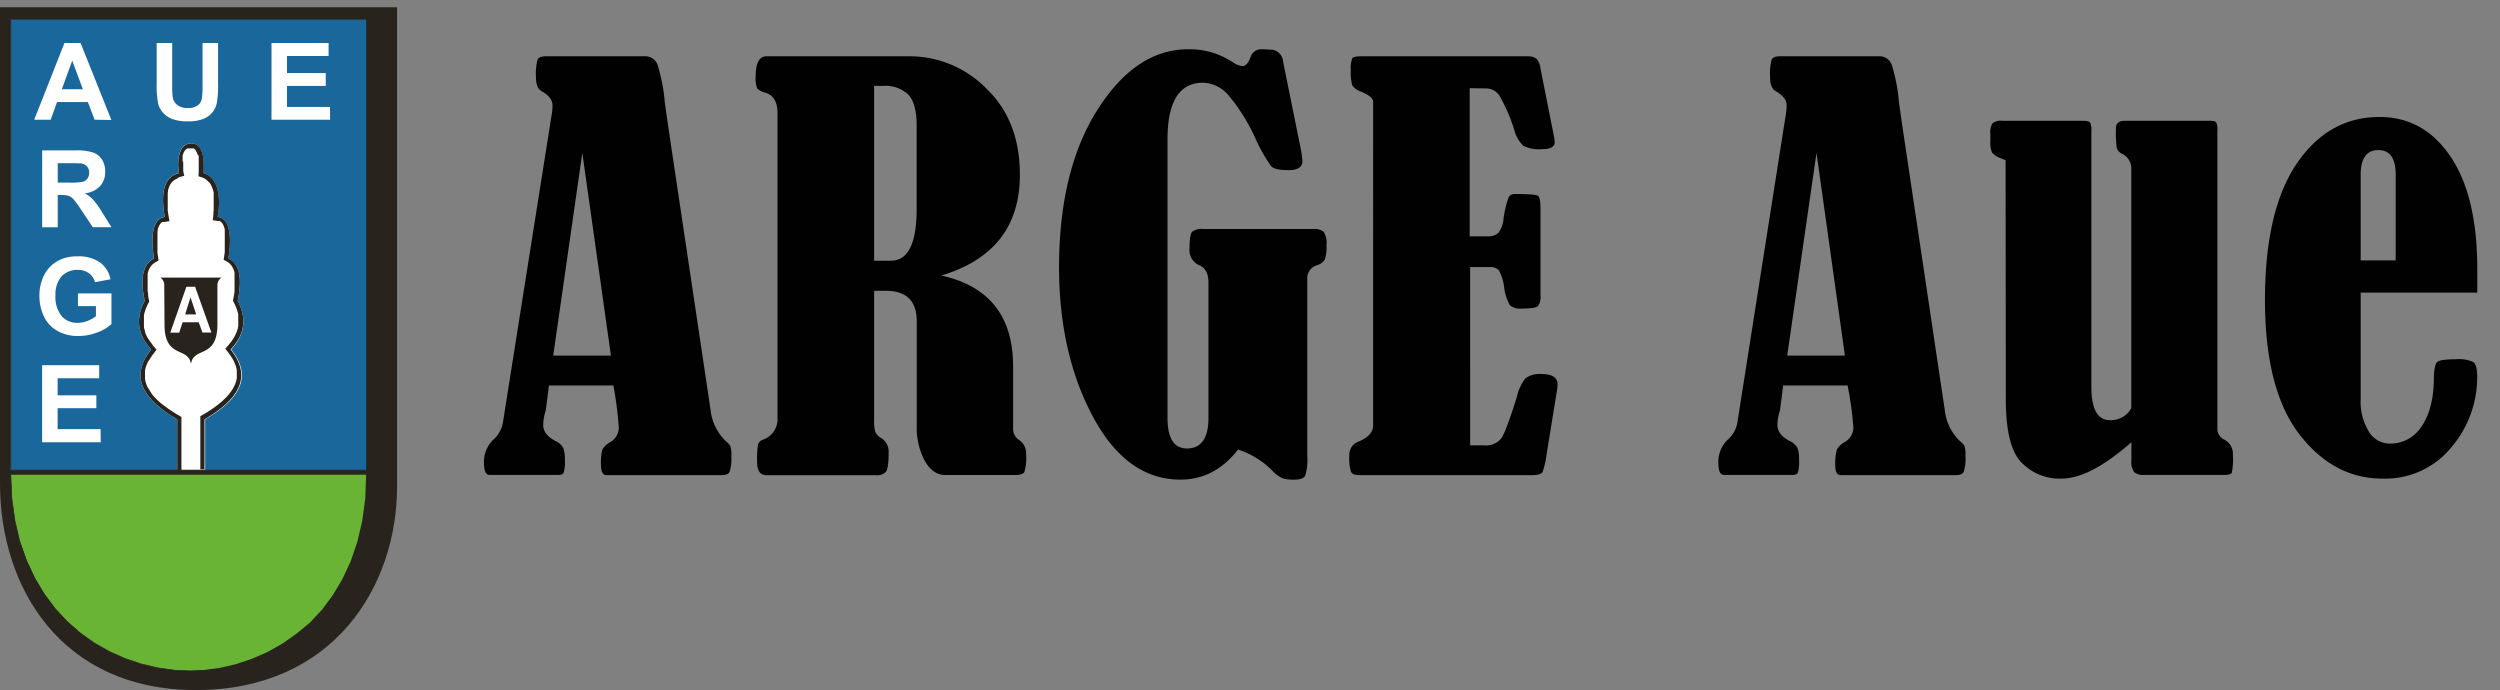 <svg xmlns="http://www.w3.org/2000/svg" width="465.47" height="128.48" viewBox="0 0 465.47 128.48"><rect x="0" y="0" width="465.47" height="128.48" fill="#808080" stroke="none"/><defs><style>.a{fill:#28231d;}.a,.c,.d{fill-rule:evenodd;}.b{fill:#fff;}.c{fill:#1a679c;}.d{fill:#6ab435;}.e{fill:none;stroke:#28231d;stroke-miterlimit:2.41;stroke-width:0.12px;}.f{fill:#010101;}</style></defs><path class="a" d="M14.51,57h3.32v1.82a6.34,6.34,0,0,1-1.57.87,5,5,0,0,1-1.83.36,3.8,3.8,0,0,1-3-1.28A5.6,5.6,0,0,1,10.33,55a5.09,5.09,0,0,1,1.11-3.57,4,4,0,0,1,3-1.21,3.43,3.43,0,0,1,2.09.62,3,3,0,0,1,1.14,1.67L20.57,52a5.05,5.05,0,0,0-1.94-3.1,6.87,6.87,0,0,0-4.17-1.12,7.35,7.35,0,0,0-3.43.72,6.26,6.26,0,0,0-2.75,2.66,8.28,8.28,0,0,0-.94,4,8.75,8.75,0,0,0,.84,3.82,6,6,0,0,0,2.52,2.7,7.82,7.82,0,0,0,3.92.94,9.58,9.58,0,0,0,3.5-.67,7.61,7.61,0,0,0,2.63-1.55V54.63H14.51Z"/><path class="a" d="M19.58,32A4.11,4.11,0,0,0,19,29.72a3.26,3.26,0,0,0-1.67-1.38A10.26,10.26,0,0,0,14,28H7.85V42.3h2.9v-6h.58a4.72,4.72,0,0,1,1.46.16,2.21,2.21,0,0,1,.87.6,19.66,19.66,0,0,1,1.53,2.11l2.09,3.12h3.46L19,39.5a16.56,16.56,0,0,0-1.65-2.33A6.3,6.3,0,0,0,15.79,36a4.55,4.55,0,0,0,2.84-1.33A3.84,3.84,0,0,0,19.58,32ZM16.3,33.24a1.52,1.52,0,0,1-.81.61,11.66,11.66,0,0,1-2.6.17H10.75V30.38H13c1.18,0,1.88,0,2.12.05a1.82,1.82,0,0,1,1.09.56,1.72,1.72,0,0,1,.39,1.17A1.86,1.86,0,0,1,16.3,33.24Z"/><polygon class="a" points="10.73 76.02 17.94 76.02 17.94 73.6 10.73 73.6 10.73 70.42 18.47 70.42 18.47 67.99 7.84 67.99 7.84 82.34 18.75 82.34 18.75 79.92 10.73 79.92 10.73 76.02"/><polygon class="a" points="53.44 19.88 53.44 15.97 60.65 15.97 60.65 13.56 53.44 13.56 53.44 10.38 61.18 10.38 61.18 7.95 50.55 7.95 50.55 22.29 61.46 22.29 61.46 19.88 53.44 19.88"/><path class="a" d="M37.71,15.88a15.39,15.39,0,0,1-.13,2.44,2,2,0,0,1-.75,1.24,3,3,0,0,1-1.86.5,3,3,0,0,1-1.91-.53,2.32,2.32,0,0,1-.89-1.41,16.37,16.37,0,0,1-.11-2.4V8H29.17V15.6a17.37,17.37,0,0,0,.28,3.64,3.88,3.88,0,0,0,.81,1.59,4.42,4.42,0,0,0,1.68,1.23,7.89,7.89,0,0,0,3.12.48,7.38,7.38,0,0,0,2.76-.44,4.36,4.36,0,0,0,1.68-1.17,4.1,4.1,0,0,0,.87-1.8,19.11,19.11,0,0,0,.23-3.65V8H37.71Z"/><path class="a" d="M12,8,6.37,22.29H9.44L10.62,19h5.74l1.25,3.26h3.15L15,8Zm-.44,8.67,1.94-5.32,2,5.32Z"/><rect class="b" x="2.02" y="2.97" width="67.16" height="84.55"/><polygon class="c" points="11.51 16.62 15.43 16.62 13.45 11.29 11.51 16.62"/><path class="c" d="M15.12,30.43c-.24,0-.94-.05-2.12-.05H10.75V34h2.14a11.66,11.66,0,0,0,2.6-.17,1.52,1.52,0,0,0,.81-.61,1.86,1.86,0,0,0,.3-1.08A1.72,1.72,0,0,0,16.21,31,1.82,1.82,0,0,0,15.12,30.43Z"/><path class="c" d="M2,3V87.53H69.18V3ZM29.17,8h2.89v7.77a16.37,16.37,0,0,0,.11,2.4,2.32,2.32,0,0,0,.89,1.41,3,3,0,0,0,1.91.53,3,3,0,0,0,1.86-.5,2,2,0,0,0,.75-1.24,15.39,15.39,0,0,0,.13-2.44V8H40.6v7.53a19.11,19.11,0,0,1-.23,3.65,4.1,4.1,0,0,1-.87,1.8,4.36,4.36,0,0,1-1.68,1.17,7.38,7.38,0,0,1-2.76.44,7.89,7.89,0,0,1-3.12-.48,4.42,4.42,0,0,1-1.68-1.23,3.88,3.88,0,0,1-.81-1.59,17.37,17.37,0,0,1-.28-3.64ZM18.75,82.34H7.84V68H18.47v2.43H10.73V73.6h7.21V76H10.73v3.9h8Zm2-22a7.61,7.61,0,0,1-2.63,1.55,9.58,9.58,0,0,1-3.5.67,7.82,7.82,0,0,1-3.92-.94,6,6,0,0,1-2.52-2.7,8.75,8.75,0,0,1-.84-3.82,8.28,8.28,0,0,1,.94-4A6.26,6.26,0,0,1,11,48.45a7.35,7.35,0,0,1,3.43-.72,6.87,6.87,0,0,1,4.17,1.12A5.05,5.05,0,0,1,20.57,52l-2.88.54a3,3,0,0,0-1.14-1.67,3.43,3.43,0,0,0-2.09-.62,4,4,0,0,0-3,1.21A5.09,5.09,0,0,0,10.33,55a5.6,5.6,0,0,0,1.13,3.83,3.8,3.8,0,0,0,3,1.28,5,5,0,0,0,1.83-.36,6.34,6.34,0,0,0,1.57-.87V57H14.51V54.63h6.24ZM17.34,37.17A16.56,16.56,0,0,1,19,39.5l1.75,2.8H17.28l-2.09-3.12a19.66,19.66,0,0,0-1.53-2.11,2.21,2.21,0,0,0-.87-.6,4.72,4.72,0,0,0-1.46-.16h-.58v6H7.85V28H14a10.26,10.26,0,0,1,3.33.39A3.26,3.26,0,0,1,19,29.72,4.11,4.11,0,0,1,19.58,32a3.84,3.84,0,0,1-.95,2.66A4.55,4.55,0,0,1,15.79,36,6.3,6.3,0,0,1,17.34,37.17Zm.27-14.88L16.36,19H10.62L9.44,22.29H6.37L12,8H15l5.74,14.34ZM38.2,78.07v9.44H33V78.07c-5.93-3.43-9.17-7.66-4.85-13C25.36,62,25.37,59,26.94,56c-.83-4-.44-6.81,1.73-7.92-.78-5,.09-7.47,2-7.71-.81-4.54-.15-7.5,2.66-8.16-.32-1.32-.42-5.51,2.26-5.51s2.34,4.26,2.26,5.51c2.28.66,3.46,3.62,2.65,8.16,1.93.24,2.8,2.73,2,7.71C44.7,49.21,45.09,52,44.25,56c1.58,3,1.59,6-1.2,9.08C47.36,70.41,44.13,74.64,38.2,78.07ZM61.46,22.29H50.55V8H61.18v2.43H53.44v3.18h7.21V16H53.44v3.91h8Z"/><polygon class="d" points="69.18 88.3 69.18 88.38 68.99 92.87 68.42 97.05 67.51 100.93 66.28 104.51 64.76 107.8 62.97 110.79 60.94 113.5 58.68 115.91 56.23 118.04 53.6 119.88 50.83 121.44 47.94 122.71 44.94 123.69 41.87 124.39 38.75 124.81 35.6 124.93 32.45 124.78 29.33 124.34 26.26 123.61 23.27 122.6 20.37 121.31 17.59 119.73 14.97 117.88 12.52 115.74 10.26 113.32 8.23 110.61 6.44 107.63 4.91 104.36 3.68 100.8 2.78 96.95 2.21 92.82 2.02 88.38 2.02 88.3 69.18 88.3"/><rect class="e" x="2.02" y="2.97" width="67.16" height="84.55"/><polygon class="e" points="69.18 88.3 69.18 88.38 68.99 92.87 68.42 97.05 67.51 100.93 66.28 104.51 64.76 107.8 62.97 110.79 60.94 113.5 58.68 115.91 56.23 118.04 53.6 119.88 50.83 121.44 47.94 122.71 44.94 123.69 41.87 124.39 38.75 124.81 35.6 124.93 32.45 124.78 29.33 124.34 26.26 123.61 23.27 122.6 20.37 121.31 17.59 119.73 14.97 117.88 12.52 115.74 10.26 113.32 8.23 110.61 6.44 107.63 4.91 104.36 3.68 100.8 2.78 96.95 2.21 92.82 2.02 88.38 2.02 88.3 69.18 88.3"/><path class="a" d="M44.25,56c.84-4,.45-6.81-1.72-7.92.78-5-.09-7.47-2-7.71.81-4.54-.37-7.5-2.65-8.16.08-1.25.42-5.51-2.26-5.51S33,30.91,33.34,32.23c-2.81.66-3.47,3.62-2.66,8.16-1.92.24-2.79,2.73-2,7.71C26.5,49.21,26.11,52,26.94,56c-1.57,3-1.58,6,1.21,9.08-4.32,5.31-1.08,9.54,4.85,13v9.44h.78V77.63l-.93-.54-.51-.32-.5-.33-.48-.32-.46-.34-.44-.33L30,75.11l-.39-.34-.37-.35-.34-.34-.32-.35-.29-.35L28.06,73l-.23-.36-.21-.35L27.43,72l-.15-.36-.12-.36-.1-.36L27,70.52l0-.37v-.37l0-.38L27,69l.08-.4.12-.4.16-.41.19-.43L27.8,67l.28-.44.31-.46.76-1-.66-.76L28.27,64l-.21-.27-.19-.27-.17-.26L27.54,63l-.15-.27-.13-.26-.12-.25-.1-.26L27,61.69l-.08-.26-.06-.25-.06-.25,0-.25,0-.25,0-.25v-.5l0-.24,0-.25,0-.25,0-.25.06-.26.06-.25.08-.25.08-.26.1-.25.11-.26.11-.26.12-.26.27-.51-.13-.63-.07-.35,0-.34-.05-.34-.05-.32,0-.32,0-.31,0-.31V52.1l0-.26,0-.25,0-.23,0-.23,0-.22.06-.2.06-.2.07-.18.07-.18.08-.17.09-.15.1-.15.1-.14.1-.13.12-.12.12-.12.13-.1.14-.1.15-.1.65-.36-.15-1-.06-.43,0-.42,0-.4,0-.39,0-.37V44.19l0-.29,0-.28,0-.26,0-.24.05-.23,0-.21.07-.2.06-.18.07-.16.08-.15.07-.14.08-.12.08-.1.09-.09.08-.08.09-.07.09-.06.09,0,.1,0,.1,0,.11,0,.92-.16-.2-1.17-.06-.4-.06-.39,0-.38,0-.36,0-.36,0-.34v-1l0-.3,0-.28,0-.27.05-.26,0-.24.07-.23.07-.22.08-.21.08-.19.09-.18.11-.16.1-.15.12-.15.12-.13.13-.12.14-.11.15-.1.16-.1.17-.08.19-.08L33.3,33l1-.26-.18-.84,0-.12,0-.14,0-.16,0-.16V30.18L34,30l0-.21,0-.21,0-.21,0-.2,0-.19.05-.18.06-.18.07-.16.07-.16.08-.13.08-.13.09-.11.09-.09.1-.08.1-.07.1-.06.12,0,.13,0,.14,0h.33l.14,0,.12,0,.11,0,.1,0,.09.07.09.08.09.09.08.11.08.13.07.14.07.15.06.17.06.18L37,29l0,.19,0,.21,0,.21,0,.21,0,.21v2.06l-.05.73.76.24.15.07.15.07.15.08.14.09.13.11.13.11.13.13.12.13L39,34l.11.16.11.17.1.19.09.19.09.21.09.23.07.23.07.25.06.26,0,.27,0,.28,0,.3,0,.3,0,.32v1l0,.36,0,.37-.05.39,0,.39L39.62,41l.92.15.11,0,.1,0,.1,0,.09,0,.09.06.09.07.08.08.08.09.09.1.08.12.07.14.08.15.07.16.06.18.06.2.06.21,0,.23,0,.24,0,.26,0,.28,0,.29v1l0,.35,0,.37,0,.39,0,.4,0,.42-.06.43-.15,1,.65.36.15.1.14.1.13.1.12.12.11.12.11.13.1.14.1.15.08.15.08.17.08.18.07.18.06.2.05.2,0,.22,0,.23,0,.23,0,.25,0,.26v1.11l0,.31,0,.31,0,.32,0,.32-.05.34-.06.34-.06.35-.13.63.26.51.13.26.11.26.11.26.09.25.09.26.07.25.07.25.06.25,0,.26,0,.25,0,.25v.74l0,.25,0,.25,0,.25-.06.25-.06.25-.08.26-.09.25-.11.26-.11.25-.13.26-.15.27-.16.26-.17.26-.19.27-.21.27-.22.27-.67.76.77,1,.31.46.27.44.24.43.19.43.16.41.12.4.08.4,0,.38,0,.38v.37l0,.37-.07.36-.1.36-.12.36-.16.36-.18.36-.21.35-.24.36-.26.35-.29.35-.32.35-.35.34-.36.35-.4.34-.41.34-.44.33-.46.34-.48.32-.5.33-.52.32-.92.54v9.88h.78V78.07c5.93-3.43,9.16-7.66,4.85-13C45.84,62,45.83,59,44.25,56Z"/><polygon class="a" points="35.09 87.51 33.77 87.51 33.77 87.52 37.43 87.52 37.43 87.51 36.11 87.51 35.09 87.51"/><path class="a" d="M72.93,1.35H0V90.08c0,19.12,11.28,38.4,36.47,38.4,25.74,0,37.46-19.44,37.46-37.89V1.35ZM32.46,124.78l-3.13-.44-3.07-.73-3-1-2.9-1.29-2.78-1.58L15,117.88l-2.45-2.14-2.26-2.42-2-2.71-1.79-3-1.53-3.28L3.68,100.8,2.78,97l-.57-4.13L2,88.38V88.3H68.17v.08L68,92.87l-.57,4.18-.91,3.88-1.23,3.58-1.53,3.29-1.79,3-2,2.7-2.26,2.42L55.19,118l-2.63,1.84-2.78,1.56-2.9,1.27-3,1-3.07.7-3.13.41-2.56.11ZM68.17,3.65V87.53H2V3.65Z"/><path class="a" d="M29.83,51.69H41.24A1.66,1.66,0,0,0,40.48,53s0,7,0,7.4c0,6.33-4.28,4.21-4.87,7.12v.07H35.5v-.06c-.58-2.92-4.89-.8-4.87-7.13,0-.35-.05-7.4-.05-7.4a1.63,1.63,0,0,0-.75-1.33m9.53,10.25H37.69L37,60H34l-.63,1.94H31.7l3-8.54h1.63Zm-2.83-3.38-1.06-3.17-1,3.17Z"/><path class="f" d="M114.2,71.77h-12l-.56,4.44a1.33,1.33,0,0,1-.1.43,9.16,9.16,0,0,0-.4,2.51c0,1.16.75,2.15,2.25,2.95a3.08,3.08,0,0,1,1.49,1.31,6.18,6.18,0,0,1,.29,2.22,7.06,7.06,0,0,1-.22,2.39c-.14.27-.49.41-1,.41H91.17c-.71,0-1.06-.74-1.06-2.22a5.71,5.71,0,0,1,1.69-4.3,5.47,5.47,0,0,0,1.83-3.19l9-56.84a12.81,12.81,0,0,0,.24-2.27c0-1-.69-1.89-2.08-2.66-.65-.39-1-1.24-1-2.56a10.68,10.68,0,0,1,.29-3.28c.19-.42.71-.63,1.54-.63h18.45a2.39,2.39,0,0,1,2.36,1.59,32.63,32.63,0,0,1,1.35,7c.2,1.38.39,2.75.58,4.1l7.93,53.08a9.49,9.49,0,0,0,2.85,5.89,4.3,4.3,0,0,1,.82.85,5.06,5.06,0,0,1,.2,1.91,7.76,7.76,0,0,1-.34,3c-.22.38-.71.56-1.45.56H112.9c-.64,0-1-.61-1-1.84a10.07,10.07,0,0,1,.24-2.89,3.69,3.69,0,0,1,1.39-1.36,3.14,3.14,0,0,0,1.68-2.71A64.54,64.54,0,0,0,114.2,71.77Zm-5.78-43.3L103,66.21h10.75Z"/><path class="f" d="M162.75,54.14v24a7.87,7.87,0,0,0,.21,2.27,2.8,2.8,0,0,0,1.21,1.21,3,3,0,0,1,1.28,2.75c0,1.87-.17,3-.5,3.46a2.26,2.26,0,0,1-1.86.65H142.7c-1.16,0-1.74-.84-1.74-2.51a19.51,19.51,0,0,1,.15-3.12,1.36,1.36,0,0,1,1-1,4.06,4.06,0,0,0,2.65-4.15V21.06q0-3.15-2.32-3.82a3.24,3.24,0,0,1-1.45-.77,5,5,0,0,1-.29-2.25c0-2.5.68-3.74,2-3.74h26.71a20,20,0,0,1,14.23,6q6.26,6,6.25,16.08,0,14.34-14.63,18.74,13.37,2.94,13.37,16.95v11.5a2.41,2.41,0,0,0,1.12,2.17,3,3,0,0,1,1.3,2.66,8.83,8.83,0,0,1-.34,3.33c-.22.35-.82.53-1.79.53H176c-1.54,0-2.82-.88-3.81-2.63a13,13,0,0,1-1.5-6.5V59.84q0-5.7-5.75-5.7Zm0-38.16V48.54h3.14q4.77,0,4.78-9.62V23.37q0-4.05-1.52-5.72A6.16,6.16,0,0,0,164.39,16Z"/><path class="f" d="M230.51,83.7q-4.35,5.6-10.72,5.6-10,0-16.28-11.69t-6.33-27.72q0-18.16,7.15-29.44t16.9-11.28a14.61,14.61,0,0,1,8.31,2.42,3.86,3.86,0,0,0,1.79.72c.58,0,1.08-.55,1.5-1.64a2.05,2.05,0,0,1,2-1.5h.58l1.55.1a2.37,2.37,0,0,1,1.93,2.17L242,26.8a20.41,20.41,0,0,1,.49,3.19c0,1.13-.86,1.69-2.56,1.69s-2.76-.24-3.24-.72a28.92,28.92,0,0,1-2.9-5.08,34.87,34.87,0,0,0-5.09-8.18A6.51,6.51,0,0,0,224,15.4q-6.62,0-6.62,10.53V77.8q0,5.7,3.62,5.7c2.64,0,4-1.89,4-5.69V52.59c0-1.64-.56-2.7-1.69-3.19a3.07,3.07,0,0,1-1.83-3.16c0-1.72.16-2.74.48-3.09a3,3,0,0,1,2.08-.51h20.43a2.75,2.75,0,0,1,2,.54,3.84,3.84,0,0,1,.51,2.43,7.74,7.74,0,0,1-.31,2.68,2.51,2.51,0,0,1-1.53,1.11,2.55,2.55,0,0,0-1.74,2.66v32.8a10.39,10.39,0,0,1-.38,3.69c-.26.5-.94.75-2,.75a7.32,7.32,0,0,1-2.15-.22A5.75,5.75,0,0,1,237,87.75,15.79,15.79,0,0,0,230.51,83.7Z"/><path class="f" d="M273.64,16.42V44h3.28a2.89,2.89,0,0,0,2-.58,4.73,4.73,0,0,0,1-2.52,19.44,19.44,0,0,1,.94-4.1,1.2,1.2,0,0,1,1.13-.68c2.55,0,4,.11,4.33.32s.5,1,.5,2.44V55a2.82,2.82,0,0,1-.48,2c-.32.3-1.32.45-3,.45a3,3,0,0,1-2.2-.6,8.64,8.64,0,0,1-1.09-3.4,8.28,8.28,0,0,0-1-3.14,2,2,0,0,0-1.57-.58h-3.76V82.92h2.56a3.67,3.67,0,0,0,3.26-1.32q.89-1.34,2.87-7.66A8.63,8.63,0,0,1,284,70.46a4.44,4.44,0,0,1,3-.82c2,0,3,.65,3,1.93a10.71,10.71,0,0,1-.2,1.69l-1.79,11a17.65,17.65,0,0,1-.79,3.6c-.21.4-.86.6-2,.6H253.11c-.81,0-1.32-.18-1.55-.56a8.7,8.7,0,0,1-.33-3.21A2.56,2.56,0,0,1,253,82.2c1.77-.74,2.66-1.76,2.66-3V18.93c0-.61-.76-1.22-2.17-1.84a3.38,3.38,0,0,1-1.72-1.2,9.06,9.06,0,0,1-.26-2.81,4.72,4.72,0,0,1,.29-2.24c.19-.24.75-.36,1.69-.36h30.81a3,3,0,0,1,1.69.38,3,3,0,0,1,.82,1.84l2.47,12.46a9.33,9.33,0,0,1,.19,1.3c0,.87-.78,1.31-2.33,1.31a6.72,6.72,0,0,1-3.5-.61,6.26,6.26,0,0,1-1.71-3,31.38,31.38,0,0,0-2.56-6,3,3,0,0,0-2.43-1.69Z"/><path class="f" d="M344,71.77H332l-.56,4.44a1.66,1.66,0,0,1-.1.43,8.83,8.83,0,0,0-.41,2.51c0,1.16.75,2.15,2.26,2.95a3.05,3.05,0,0,1,1.48,1.31,6,6,0,0,1,.29,2.22,7.48,7.48,0,0,1-.21,2.39c-.15.27-.49.41-1,.41H321c-.71,0-1.06-.74-1.06-2.22a5.71,5.71,0,0,1,1.69-4.3,5.43,5.43,0,0,0,1.84-3.19l8.94-56.84a12.81,12.81,0,0,0,.24-2.27c0-1-.69-1.89-2.08-2.66-.65-.39-1-1.24-1-2.56a10.68,10.68,0,0,1,.29-3.28c.2-.42.71-.63,1.55-.63h18.44a2.4,2.4,0,0,1,2.37,1.59,32.63,32.63,0,0,1,1.35,7c.19,1.38.38,2.75.58,4.1l7.93,53.08a9.39,9.39,0,0,0,2.85,5.89,4.62,4.62,0,0,1,.82.85,5.15,5.15,0,0,1,.19,1.91,7.55,7.55,0,0,1-.34,3c-.22.38-.7.56-1.44.56H342.7c-.65,0-1-.61-1-1.84A10.07,10.07,0,0,1,342,83.7a3.74,3.74,0,0,1,1.4-1.36,3.14,3.14,0,0,0,1.68-2.71A64.54,64.54,0,0,0,344,71.77Zm-5.79-43.3-5.45,37.74H343.5Z"/><path class="f" d="M373.42,29.84l-1-.43a3.35,3.35,0,0,1-1.52-1,4.55,4.55,0,0,1-.32-2.1c0-.58,0-1.06,0-1.45a3,3,0,0,1,.41-1.91,2.51,2.51,0,0,1,1.81-.46h15c.74,0,1.19.12,1.35.34a3.45,3.45,0,0,1,.24,1.64V72q0,6.22,3.43,6.23a4.36,4.36,0,0,0,4-2.22V31.34a3,3,0,0,0-1.69-2.7,2,2,0,0,1-1-1,21.71,21.71,0,0,1-.17-3.74c0-.94.55-1.41,1.64-1.41h15.8c.67,0,1.08.1,1.23.29a3.32,3.32,0,0,1,.22,1.55V79.64a2.25,2.25,0,0,0,1.3,2.22,3,3,0,0,1,1.59,2.9,12.53,12.53,0,0,1-.21,3.28c-.15.26-.66.39-1.52.39H399.3a2.79,2.79,0,0,1-1.93-.51,3.19,3.19,0,0,1-.53-2.2v-1.2c0-1.29,0-2,0-2.18q-7.68,6.76-13,6.77a9.87,9.87,0,0,1-7.47-3c-1.95-2-2.91-5.94-2.91-11.73Z"/><path class="f" d="M439.53,54.48V74.23a10.75,10.75,0,0,0,1.52,6.13,4.55,4.55,0,0,0,3.89,2.23,6.84,6.84,0,0,0,5.87-3.12q2.2-3.12,2.34-8.52c0-1.94.22-3.1.56-3.48s1.5-.58,3.5-.58a6.48,6.48,0,0,1,3.31.53c.46.35.7,1.24.7,2.66a20.07,20.07,0,0,1-4.83,13.23,15.85,15.85,0,0,1-12.8,5.8q-9.13,0-15.5-8.29t-6.38-24.94q0-16.66,5.89-25.38t15.46-8.72q8.2,0,13.18,7.34t5,20.86v4.5Zm6.52-6v-16c0-3-1.08-4.54-3.23-4.54s-3.29,1.52-3.29,4.54v16Z"/></svg>